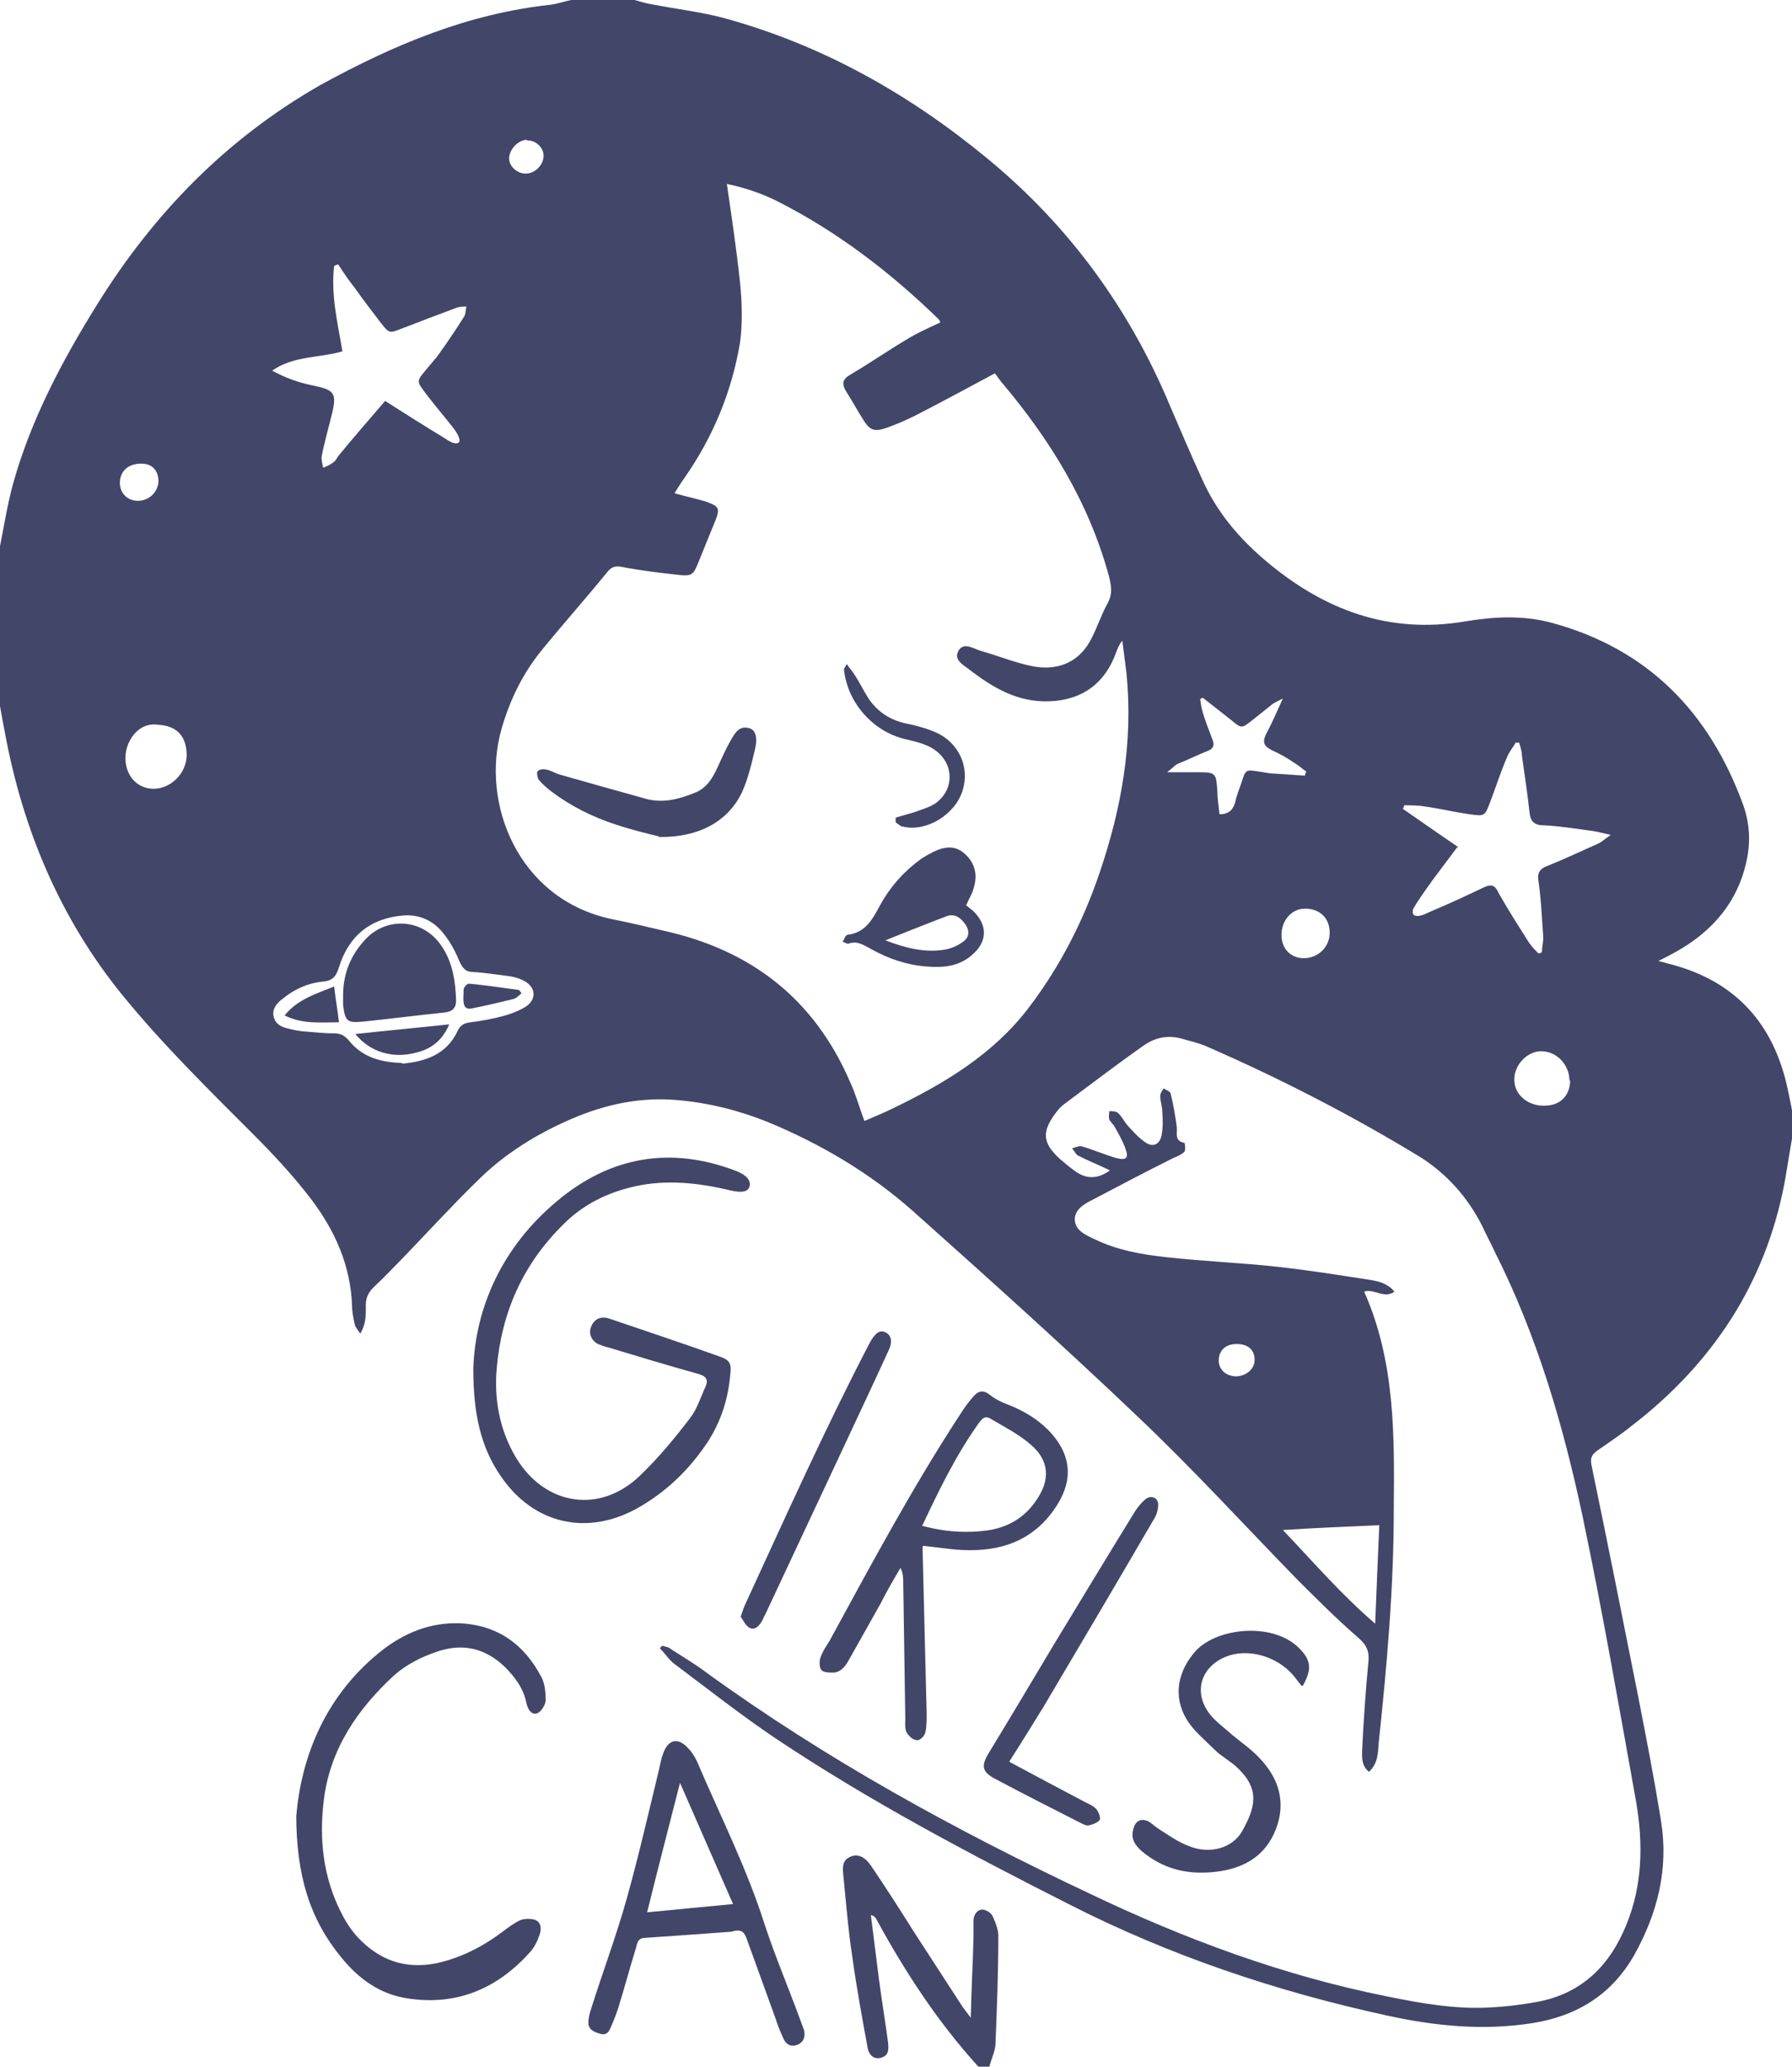 <?xml version="1.0" encoding="UTF-8"?>
<svg id="Calque_2" data-name="Calque 2" xmlns="http://www.w3.org/2000/svg" width="260.1" height="300" version="1.1" viewBox="0 0 260.1 300">
  <defs>
    <style>
      .cls-1 {
        fill: #424669;
        stroke-width: 0px;
      }
    </style>
  </defs>
  <g id="Calque_5_Image" data-name="Calque 5 Image">
    <g>
      <path class="cls-1" d="M260.1,165.3c-.4,2.2-.7,4.3-1.1,6.5-2.8,14.6-10.5,26.2-22.2,35.2-1.6,1.3-3.3,2.4-5,3.6-.8.6-1,1.1-.8,2.1,2.3,11.1,4.5,22.1,6.7,33.2,1.2,6.1,2.4,12.3,3.4,18.5,1.1,6.9-.5,13.3-3.9,19.4-3.3,5.8-8.4,8.9-14.9,9.9-7.1,1.1-14,.4-20.9-1.1-16.1-3.5-31.6-8.7-46.3-16.2-14.6-7.4-29-15-42.6-24.1-4.9-3.3-9.6-7-14.4-10.6-.9-.6-1.5-1.6-2.3-2.4,0-.1.2-.3.3-.4.4.1,1,.2,1.3.5,1.7,1.1,3.4,2.1,5,3.3,17.5,12.7,36.3,23,55.8,32.2,13.8,6.6,28.1,11.9,43.1,14.9,4.9,1,9.9,1.9,15,1.6,2.3-.1,4.6-.4,6.8-.8,6.5-1.2,10.6-5.3,13-11.3,2.3-5.7,2.4-11.6,1.4-17.6-2.5-13.9-4.9-27.8-7.8-41.6-2.8-13.2-6.6-26.2-12.7-38.3-.6-1.3-1.3-2.6-1.9-3.9-2.1-4.1-5-7.4-8.9-9.9-10-6.1-20.5-11.5-31.3-16.2-1-.4-2.2-.7-3.3-1-2-.6-3.9-.2-5.5.9-4,2.8-7.9,5.8-11.8,8.7-.4.3-.8.8-1.1,1.2-2,2.7-1.9,4.3.6,6.6.7.6,1.4,1.2,2.1,1.7,1.7,1.3,3.4,1.3,5.2,0-1.6-.8-3.2-1.4-4.7-2.2-.3-.2-.5-.7-.8-1,.4-.1,1-.4,1.4-.3,1.7.5,3.3,1.2,5,1.7,1.5.4,1.9,0,1.3-1.5-.4-1.1-1-2.1-1.5-3-.2-.4-.6-.7-.8-1.1-.1-.4,0-.8,0-1.2.4,0,.9,0,1.2.2.6.5.9,1.2,1.4,1.8.8.9,1.6,1.8,2.6,2.5,1.1.8,2.1.4,2.4-1,.2-1.1.2-2.2.1-3.4,0-.8-.3-1.5-.3-2.3,0-.4.3-.8.5-1.1.3.2.9.4,1,.7.4,1.6.7,3.3.9,4.9.1.9-.4,2,1.1,2.3.1,0,.2,1.1,0,1.3-.5.5-1.2.7-1.8,1-3.8,1.9-7.6,3.9-11.4,5.9-1.2.6-2.7,1.4-2.7,2.9,0,1.6,1.6,2.3,2.9,2.9,3.3,1.6,6.8,2.2,10.4,2.6,5.4.6,10.8.8,16.2,1.4,4.5.5,8.9,1.2,13.4,1.9,1.2.2,2.5.5,3.5,1.7-1.5,1.1-3-.5-4.4,0,4.5,10.1,4.4,20.9,4.3,31.6,0,11.4-1,22.7-2.2,34-.1,1.4-.1,2.9-1.4,4.1-1.1-.9-1-2-1-3,.2-4.3.5-8.5.9-12.8.2-1.6-.2-2.6-1.5-3.7-3.1-2.7-6-5.6-8.9-8.5-7.6-7.8-15-15.9-22.9-23.4-10.7-10.2-21.7-20.1-32.8-30-6.2-5.5-13.3-9.7-21-12.9-4.2-1.7-8.6-2.8-13.1-3.2-5.4-.5-10.5.6-15.4,2.7-5.1,2.2-9.8,5.1-13.7,9-4,3.9-7.7,8-11.6,12-1.1,1.1-2.1,2.2-3.2,3.2-1,.9-1.5,1.8-1.4,3.2,0,1.2,0,2.4-.8,3.8-.4-.6-.7-.9-.8-1.3-.2-.9-.4-1.8-.4-2.7-.2-5.9-2.5-11-6-15.6-2.6-3.4-5.5-6.5-8.5-9.5-6.5-6.5-13-12.9-18.8-20-9.1-11.2-14.5-24.1-17.1-38.2-.5-2.5-.9-5.1-1.4-7.6v-16.9c.2-.5.4-1,.5-1.5.7-3.4,1.2-6.8,2.1-10.1,2.6-9.3,7.1-17.8,12.2-26,8.2-13.2,18.7-24,32.3-31.8C57.3,6.4,68,2,79.8.7c1-.1,2.1-.5,3.1-.7h9.2c.8.2,1.6.5,2.4.6,3.5.7,7.1,1.1,10.5,2,14.3,3.9,26.9,11,38.3,20.4,11.9,9.8,20.7,21.9,26.6,36.1,1.5,3.5,3,7,4.6,10.5,2.1,4.7,5.3,8.5,9.2,11.8,8.4,7.1,17.8,10.7,29,8.8,4.2-.7,8.4-.9,12.5.2,14,3.8,22.9,13,27.8,26.4.9,2.5,1.1,5.1.6,7.7-1.2,6.3-5,10.7-10.4,13.7-.7.4-1.5.8-2.5,1.3.9.2,1.4.4,1.9.5,9.4,2.5,14.9,8.7,16.9,18.2.3,1.4.6,2.8.8,4.2v2.8h0ZM125.3,162.8c1.6-.7,3.1-1.3,4.5-2,7.4-3.6,14.4-7.8,19.5-14.5,4.5-5.9,7.9-12.5,10.3-19.6,3.2-9.4,4.9-19,3.9-29-.2-1.6-.4-3.2-.6-4.7-.5.6-.7,1.2-.9,1.7-1.6,4.5-4.9,6.9-9.6,7.1-4.6.2-8.2-1.9-11.7-4.6-.9-.7-2.3-1.4-1.6-2.7.8-1.4,2.2-.3,3.3,0,2.5.7,4.9,1.7,7.4,2.2,3.5.7,6.6-.4,8.4-3.6,1-1.8,1.6-3.8,2.6-5.6.7-1.3.5-2.4.2-3.7-2.9-10.8-8.6-20-15.7-28.4-.4-.5-.7-1-.9-1.2-4.1,2.2-7.8,4.2-11.5,6.1-1.4.7-2.8,1.3-4.2,1.8-1.7.6-2.4.4-3.3-1-.9-1.4-1.7-2.9-2.6-4.3-.6-1-.6-1.7.6-2.4,2.9-1.7,5.6-3.6,8.5-5.3,1.5-.9,3.1-1.6,4.6-2.3-.1-.2-.2-.4-.3-.5-7-6.8-14.7-12.7-23.4-17.1-2.4-1.2-4.9-2-7.3-2.5.7,4.8,1.4,9.5,1.9,14.2.3,2.9.4,6,0,8.9-1.2,7.1-3.9,13.6-8,19.5-.5.7-1,1.5-1.5,2.3,1.7.5,3.3.8,4.8,1.3,1.6.6,1.8.9,1.2,2.5-.8,2-1.6,3.9-2.4,5.9-.9,2.3-1,2.4-3.5,2.1-2.6-.3-5.2-.6-7.7-1.1-1-.2-1.6,0-2.2.8-3.1,3.8-6.3,7.4-9.4,11.2-2.8,3.4-4.7,7.3-5.9,11.5-3.1,10.8,2.4,24.7,15.9,27.6,2.5.5,5.1,1.1,7.6,1.7,12.7,2.8,21.9,9.9,27.1,22,.8,1.7,1.3,3.6,2.1,5.7h0ZM49.1,38.4c-.2,0-.4.1-.6.2-.5,4.2.5,8.2,1.2,12.4-3.4,1-7,.6-10.2,2.8,2.2,1.2,4.1,1.8,6.1,2.2,2.9.6,3.3,1.1,2.6,4-.5,2.1-1.1,4.1-1.5,6.2-.1.5.1,1.1.2,1.7.5-.2,1-.4,1.5-.8.3-.2.5-.6.7-.9,2.2-2.7,4.5-5.3,6.8-8,2.8,1.8,5.5,3.5,8.3,5.2.5.3,1,.7,1.6.9.7.2,1.1-.1.8-.8-.2-.6-.6-1.1-.9-1.5-1.1-1.4-2.2-2.7-3.3-4.1-2.2-2.9-2.1-2.3,0-4.9.4-.5.9-1,1.3-1.6,1.3-1.8,2.5-3.6,3.7-5.5.2-.4.2-1,.3-1.4-.5,0-1,0-1.5.2-2.7,1-5.3,2-7.9,3-1.8.7-1.8.7-3-.8-1.3-1.7-2.6-3.4-3.8-5.1-.8-1-1.5-2-2.2-3.1h0ZM211.5,123c-1.2,1.6-2.4,3.2-3.6,4.8-.9,1.3-1.9,2.6-2.7,4-.2.3-.2.8,0,1,.2.2.7.2,1,.1.5-.1,1-.4,1.5-.6,2.6-1.1,5.2-2.3,7.7-3.5,1.1-.5,1.6-.3,2.1.8,1.4,2.5,2.9,4.8,4.4,7.2.4.6.9,1.1,1.4,1.6.2,0,.4-.1.5-.2,0-.7.2-1.4.2-2.1-.2-2.7-.3-5.5-.7-8.2-.2-1.2.2-1.8,1.3-2.2,2.5-1,5-2.2,7.5-3.3.4-.2.8-.6,1.7-1.2-1.3-.3-2.1-.5-2.8-.6-2.3-.3-4.7-.7-7-.8-1.4,0-1.9-.7-2-1.9-.3-2.7-.7-5.4-1.1-8.2,0-.6-.2-1.2-.4-1.9-.2,0-.4,0-.5,0-.4.7-1,1.4-1.3,2.2-.9,2.1-1.6,4.3-2.4,6.4-.8,2.1-.8,2.1-3,1.8-2.1-.3-4.2-.8-6.3-1.1-1.1-.2-2.1-.2-3.2-.2,0,.2-.1.4-.2.5,2.6,1.8,5.3,3.7,8.1,5.6h0ZM58.4,154.4c3.3-.3,6.4-1.3,8-4.7.4-.9,1-1.2,1.9-1.3,1.6-.2,3.2-.5,4.7-.9,1.1-.3,2.2-.7,3.2-1.3,1.8-1.1,1.6-3-.3-3.9-.6-.3-1.3-.5-2-.6-1.7-.2-3.5-.5-5.2-.6-1.1,0-1.5-.5-2-1.5-.6-1.5-1.4-3-2.5-4.3-1.4-1.7-3.4-2.6-5.7-2.4-4.8.4-7.9,3-9.3,7.5-.4,1.3-.9,2-2.4,2.1-2.1.2-4.1,1.1-5.8,2.5-.8.6-1.5,1.4-1.3,2.5.2,1.1,1.1,1.6,2.1,1.8.7.2,1.3.3,2,.4,1.5.1,3,.3,4.6.3.9,0,1.5.2,2.2,1,1.9,2.4,4.5,3.2,7.7,3.3h0ZM189.4,112.7c0-.2.1-.5.2-.7-.6-.4-1.1-.9-1.8-1.3-1-.7-2.1-1.3-3.2-1.8-1.2-.6-1.4-1.2-.8-2.4.8-1.5,1.5-3.1,2.4-5.1-.8.4-1.2.6-1.5.8-1,.8-2,1.6-3,2.4-1.4,1.1-1.5,1.2-2.9,0-1.4-1.1-2.8-2.2-4.2-3.3-.1,0-.3.1-.4.2.1.7.2,1.4.4,2,.4,1.3.9,2.6,1.4,3.9.3.8.1,1.3-.7,1.6-1.5.6-2.9,1.3-4.4,1.9-.4.2-.7.6-1.5,1.2,1.7,0,2.9,0,4.1,0,3,0,3,0,3.2,2.8,0,1.1.2,2.2.3,3.3,1.4,0,2-.7,2.3-1.8.2-1,.6-1.9.9-2.8.6-1.9.6-1.9,2.5-1.6.8.1,1.5.3,2.3.3,1.5.1,3,.2,4.5.3h0ZM200.2,221.4c-4.8.2-9.3.4-14,.7,4.3,4.5,8.3,9.2,13.4,13.6.2-5.1.4-9.8.6-14.3ZM22.9,105.2c-3-.4-4.7,2.6-4.7,4.8,0,2.6,1.7,4.5,4.1,4.5s4.7-2.1,4.8-4.8c0-2.8-1.4-4.4-4.3-4.5h0ZM227.8,156.9c0-2.4-1.9-4.3-4.1-4.3-2.1,0-4,2.1-3.9,4.2,0,2.1,2,3.8,4.4,3.7,2.3,0,3.7-1.5,3.7-3.7h0ZM189.2,139.1c2.1,0,3.8-1.6,3.8-3.7,0-2.1-1.4-3.5-3.6-3.5-1.9,0-3.4,1.7-3.4,3.8s1.4,3.4,3.3,3.4h0ZM23,69.9c0-1.6-.9-2.6-2.5-2.6-1.9,0-3.1,1.1-3.1,2.8,0,1.5,1.1,2.6,2.6,2.6,1.6,0,2.9-1.2,3-2.8h0ZM179.3,199.8c1.5,0,2.8-1,2.8-2.4,0-1.4-.9-2.3-2.6-2.3-1.5,0-2.5.8-2.6,2.2-.1,1.4.9,2.4,2.4,2.5h0ZM76.5,20.3c-1.3,0-2.6,1.4-2.6,2.7,0,1.2,1.2,2.2,2.4,2.2,1.4,0,2.6-1.3,2.6-2.6,0-1.2-1.2-2.3-2.4-2.2h0Z"/>
      <path class="cls-1" d="M142,300c-5.9-6.5-10.6-13.7-14.8-21.4-.1-.2-.3-.5-.8-.6.4,3.1.8,6.3,1.2,9.5.4,3,.9,6,1.3,9,.1,1,.1,1.9-1,2.2-1,.3-1.8-.3-2-1.6-.8-4.4-1.6-8.7-2.2-13.1-.6-3.9-.9-7.9-1.3-11.8-.1-1.1-.2-2.2,1.1-2.7,1-.4,2,0,2.9,1.3,2.1,3.1,4.1,6.2,6.1,9.4,2.4,3.7,4.8,7.4,7.2,11.1.3.4.6.8,1.2,1.6.1-4.2.3-7.9.4-11.6,0-.8,0-1.7,0-2.5,0-.8.5-1.6,1.3-1.6.5,0,1.3.5,1.5,1,.4.9.8,1.9.8,2.8,0,5.2-.2,10.4-.4,15.5,0,1.2-.6,2.3-.9,3.5h-1.8,0Z"/>
      <path class="cls-1" d="M68.7,198.6c.3-8.8,4.2-17.6,12.1-24.2,7.7-6.5,16.5-8.1,26.1-4.4,1.5.6,2.1,1.4,1.9,2.2s-1.1,1-2.8.6c-4.6-1.1-9.2-1.6-13.8-.6-4,.9-7.5,2.6-10.4,5.5-5.9,5.8-9,12.8-9.7,20.9-.4,4.5.4,9,2.8,13,4.2,7,12.2,8.2,18,2.6,2.7-2.6,5.1-5.5,7.3-8.4,1-1.3,1.5-3,2.2-4.5.5-1.1,0-1.6-1.2-1.9-4.3-1.2-8.6-2.5-12.9-3.8-.5-.1-1-.3-1.5-.5-1-.5-1.4-1.6-1-2.5.4-1.1,1.4-1.6,2.6-1.2,5.3,1.8,10.7,3.6,16,5.5,1.5.5,1.8,1,1.6,2.6-.3,3.5-1.3,6.7-3.2,9.7-2.7,4.1-6.1,7.4-10.4,9.8-7.3,4-15,2.2-19.7-4.7-2.9-4.2-4-9-4-15.6h0Z"/>
      <path class="cls-1" d="M43,263.7c.7-8.6,4.2-17.8,12.8-24.4,3.5-2.6,7.4-4,11.8-3.6,5.1.5,8.6,3.3,10.9,7.6.6,1,.7,2.4.7,3.5,0,.7-.7,1.7-1.2,1.9-.9.3-1.4-.6-1.6-1.5-.4-2.1-1.7-3.8-3.1-5.2-2.8-2.7-6-3.5-9.7-2.3-2.4.8-4.6,1.9-6.4,3.5-5.3,4.9-9.3,10.7-10.2,18.1-.7,5.7-.1,11.3,2.6,16.5.6,1.2,1.4,2.4,2.3,3.4,3.1,3.3,6.8,4.7,11.4,3.8,3.7-.8,6.9-2.5,9.8-4.7.8-.6,1.6-1.2,2.5-1.6.6-.2,1.5-.2,2.1,0,.9.4.9,1.4.6,2.2-.3.9-.7,1.7-1.3,2.4-4.7,5.3-10.6,7.9-17.8,6.8-4.1-.6-7.2-2.9-9.7-6-4.5-5.5-6.5-11.8-6.5-20.7h0Z"/>
      <path class="cls-1" d="M133.9,224.5c.2,8.3.4,16.3.6,24.3,0,.9,0,1.9-.2,2.7-.1.5-.8,1.2-1.2,1.1-.6,0-1.2-.6-1.5-1.1-.3-.6-.2-1.3-.2-2-.1-6.6-.2-13.1-.3-19.7,0-.7,0-1.4-.4-2.2-1,1.7-2,3.4-2.9,5.2-1.5,2.7-3,5.3-4.5,8-.5.9-1.1,1.9-2.3,2-.6,0-1.5,0-1.8-.4-.3-.4-.3-1.3-.1-1.8.3-.9.8-1.6,1.3-2.4,6.1-11.2,12.1-22.4,19.1-33.1.5-.8,1.1-1.6,1.8-2.4.7-.8,1.4-1,2.4-.2.6.5,1.4.9,2.1,1.2,2.7,1,5.1,2.4,7,4.6,2.6,3.1,2.9,6.4.8,9.9-3.2,5.3-8.1,7.1-14,6.8-1.8-.1-3.6-.4-5.6-.6h0ZM133.9,221.5c3.3.9,6.6,1.1,9.8.6,2.8-.5,5.1-1.9,6.7-4.3,2.1-3,1.9-5.8-.8-8.1-1.7-1.5-3.9-2.6-5.9-3.8-.7-.4-1.1,0-1.5.5-3.4,4.7-5.9,9.9-8.4,15.2h0Z"/>
      <path class="cls-1" d="M106.3,280.4c-3.9.3-8.3.6-12.6.9-1.1,0-1.2.7-1.4,1.5-.9,2.9-1.7,5.9-2.6,8.8-.3.9-.7,1.9-1.1,2.8-.3.7-.7,1.1-1.6.8-.9-.3-1.6-.6-1.6-1.6,0-.7.2-1.4.4-2,1.7-5.4,3.7-10.7,5.2-16.1,1.7-6.1,3.1-12.2,4.6-18.4.2-.8.3-1.6.6-2.4.7-2.2,2.2-2.6,3.7-.9.8.8,1.3,1.9,1.7,2.9,3.2,7.4,6.8,14.6,9.3,22.4,1.5,4.6,3.4,9.1,5.1,13.7.2.6.5,1.3.7,1.9.2.9,0,1.7-.9,2.1-1,.4-1.7,0-2.1-.9-.4-.9-.8-1.8-1.1-2.8-1.4-3.9-2.8-7.7-4.2-11.6-.3-.8-.6-1.6-2.2-1.1h0ZM93.9,277.6c4.2-.4,8.2-.8,12.5-1.2-2.6-5.9-5.1-11.7-7.7-17.6-1.6,6.3-3.2,12.4-4.8,18.9Z"/>
      <path class="cls-1" d="M188.9,244.7c-.4-.5-.8-1-1.1-1.4-2.4-2.9-6.7-4.1-9.9-2.8-3.6,1.5-4.7,5.1-2.4,8.2.9,1.2,2.2,2.1,3.3,3.1,1.3,1.1,2.8,2.1,4,3.4,2.8,2.9,3.9,6.4,2.4,10.3-1.5,3.9-4.6,5.7-8.6,6.2-4.1.5-7.7-.3-10.9-3-1-.9-1.6-1.8-1.2-3.2.3-1.2,1.1-1.6,2.2-1.1.5.3,1,.8,1.5,1.1,1.4.9,2.8,1.9,4.4,2.5,3,1.2,6.3.3,7.7-2.2,1.9-3.4,2.6-6-.6-9.1-1-1-2.4-1.7-3.4-2.7-1.4-1.4-3-2.7-4-4.3-2.1-3.4-1.4-7.1,1.3-10.1,3.2-3.4,11.5-4.2,15.2-.1,1.5,1.6,1.6,2.9.3,5.2h0Z"/>
      <path class="cls-1" d="M146.6,255.8c3.7,2,7.3,3.9,10.9,5.8.6.3,1.3.6,1.7,1.1.3.4.6,1.3.4,1.5-.3.4-1.1.7-1.7.8-.3,0-.7-.2-1.1-.4-4.1-2.1-8.3-4.2-12.4-6.4-1.9-1-2-1.9-.9-3.7,3.1-5.1,6.2-10.3,9.3-15.5,4-6.6,8-13.2,12-19.7.4-.6.9-1.2,1.5-1.7.8-.6,1.8-.2,1.8.8,0,.7-.2,1.5-.6,2.1-5.3,9.1-10.6,18.1-16,27.2-1.6,2.6-3.2,5.2-5,8h0Z"/>
      <path class="cls-1" d="M107.5,234.7c.3-.9.5-1.5.8-2.1,5.8-12.6,11.5-25.3,17.9-37.6.8-1.5,1.5-2,2.3-1.6.9.4,1.1,1.4.4,2.8-2.7,5.9-5.5,11.8-8.2,17.6-3.2,6.8-6.4,13.7-9.6,20.5-.2.3-.3.7-.5,1-.4.7-1,1.4-1.8,1-.6-.3-.9-1.1-1.3-1.6h0Z"/>
      <path class="cls-1" d="M140.2,131.4c.3.2.6.5.9.7,2.3,2.1,2.3,4.6-.1,6.6-1.9,1.6-4.1,1.8-6.5,1.6-2.8-.2-5.5-1.1-8-2.5-1.1-.6-2.1-1.3-3.4-.8-.2,0-.5-.2-.8-.3.2-.3.3-.6.5-.9,0,0,.1,0,.2-.1,2.7-.3,3.7-2.4,4.8-4.4,1.5-2.7,3.5-4.9,6-6.7.5-.3,1-.6,1.6-.9,1.6-.8,3.2-1.1,4.7.3,1.5,1.4,1.8,3.1,1.2,5-.2.8-.7,1.5-1,2.3h0ZM128.5,136.5c2.9,1.1,5.8,1.9,8.9,1.3.9-.2,1.7-.6,2.4-1.1.8-.6,1-1.4.4-2.4-.8-1.2-1.7-1.7-2.8-1.3-2.9,1.1-5.9,2.3-8.9,3.5h0Z"/>
      <path class="cls-1" d="M95.6,121.4c-1.3-.3-3.8-.9-6.2-1.7-3.4-1.1-6.6-2.7-9.5-4.9-.6-.5-1.2-1-1.7-1.6-.2-.3-.3-.9-.2-1.2.2-.3.8-.4,1.2-.3.7.1,1.3.5,1.9.7,4.2,1.2,8.5,2.4,12.8,3.6,2.4.6,4.7,0,6.9-.9,1.6-.6,2.5-1.9,3.2-3.4.7-1.5,1.3-2.9,2.1-4.3.6-1,1.2-2.1,2.6-1.7.9.2,1.3,1.2.9,3-.5,2.1-1,4.3-1.9,6.3-2,4.2-6.2,6.6-12.1,6.5h0Z"/>
      <path class="cls-1" d="M130,118.7c.9-.3,1.8-.5,2.7-.8,1.1-.4,2.2-.7,3.1-1.3,3-2.2,2.6-6.3-.7-8.1-1.1-.6-2.4-.9-3.7-1.2-4.7-1.1-8.4-5.3-8.9-10.1,0-.2.2-.4.4-.8.4.6.8,1,1.1,1.5.8,1.2,1.4,2.5,2.2,3.7,1.3,1.8,3,2.9,5.2,3.4,1.5.3,3,.7,4.4,1.3,3.4,1.5,5,5.1,3.9,8.5-1.1,3.5-5.3,6-8.6,5.2-.4,0-.7-.4-1.1-.6v-.6h0Z"/>
      <path class="cls-1" d="M49.8,144.5c0-3.3,1.2-6,3.3-8.2,3-3.2,8.2-3,10.9.9,1.7,2.4,2.1,5.2,2.2,8,0,1.3-.7,1.7-1.9,1.8-3.9.4-7.7.9-11.6,1.3-2.3.2-2.6,0-2.9-2.4,0-.5,0-1.1,0-1.4h0Z"/>
      <path class="cls-1" d="M51.6,150.1c4.6-.5,8.9-.9,13.6-1.4-1,2.4-2.7,3.6-4.8,4.1-3.3.9-6.7,0-8.9-2.8h0Z"/>
      <path class="cls-1" d="M49.2,148.4c-2.8,0-5.3.3-7.9-1,2-2.4,4.5-3.1,7.2-4.2.2,1.8.5,3.4.7,5.2Z"/>
      <path class="cls-1" d="M75.8,144.1c-.4.3-.7.7-1.2.9-2.1.5-4.1,1-6.2,1.4-.6.1-1-.1-1.1-.8s0-1.4,0-2c0-.3.6-.9.8-.8,2.4.2,4.8.6,7.2.9,0,0,.2.2.4.5h0Z"/>
    </g>
  </g>
</svg>